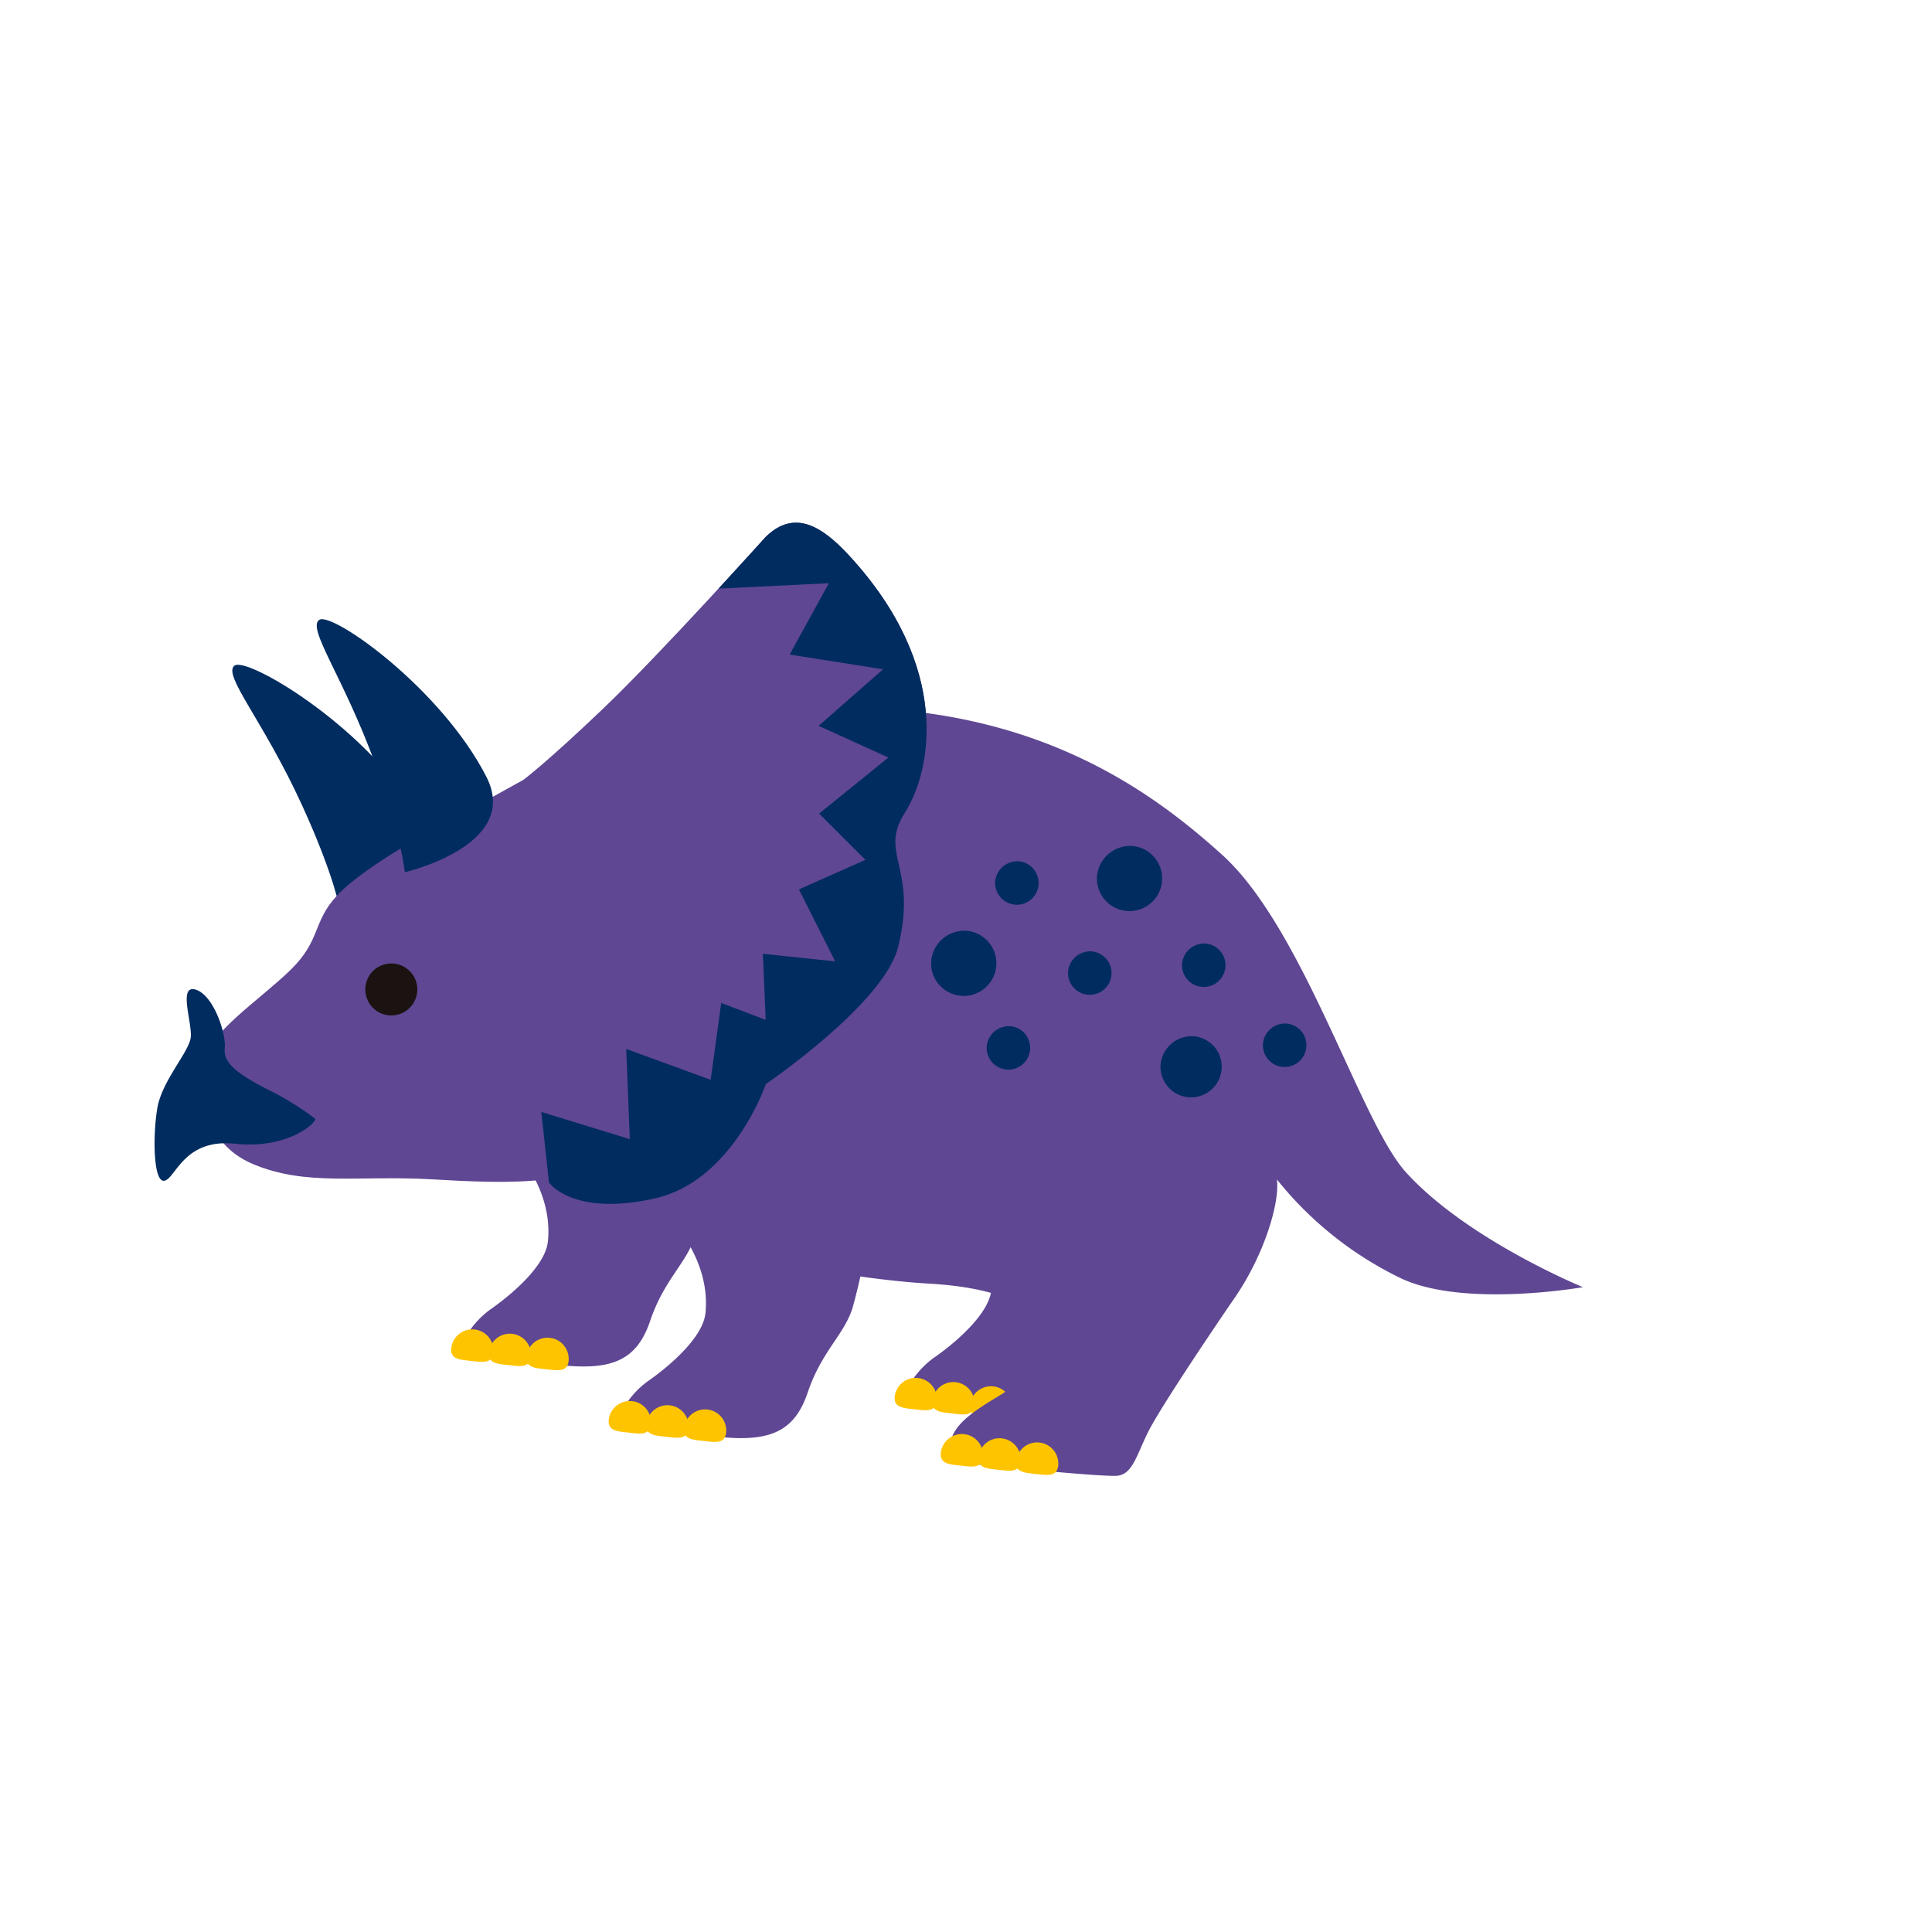 <svg xmlns="http://www.w3.org/2000/svg" xmlns:xlink="http://www.w3.org/1999/xlink" width="285.754" height="285.754" viewBox="0 0 285.754 285.754"><defs><clipPath id="a"><rect width="212.408" height="136.463" fill="none"/></clipPath></defs><g transform="matrix(0.995, 0.105, -0.105, 0.995, 14789.422, -15559.16)"><circle cx="130" cy="130" r="130" transform="translate(-13055 17017)" fill="#ff6b6b" opacity="0"/><g transform="translate(-13027.769 17067.85)"><g transform="translate(0 13)" clip-path="url(#a)"><path d="M96.683,181.264s5.587,5.027,5.587,12.291c0,3.876-5.107,8.875-7.3,10.778s-3.59,4.648-3.6,5.736,6.574,1.4,14.244,1.453,11.515-1.583,12.92-7.878,4.433-9.023,5.283-13.122a92.13,92.13,0,0,0,1.152-10.955" transform="translate(-42.736 -83.991)" fill="#5f4793"/><path d="M94.519,235.369c-.011,1.694-1.408,1.591-3.141,1.583s-3.129.076-3.118-1.619a3.13,3.13,0,0,1,6.259.036" transform="translate(-41.283 -108.65)" fill="#ffc400"/><path d="M105.034,235.434c-.01,1.69-1.41,1.591-3.141,1.58s-3.129.079-3.123-1.615a3.133,3.133,0,0,1,6.264.036" transform="translate(-46.199 -108.681)" fill="#ffc400"/><path d="M115.552,235.484c-.013,1.694-1.419,1.587-3.145,1.582s-3.132.077-3.121-1.619a3.133,3.133,0,0,1,6.265.037" transform="translate(-51.118 -108.701)" fill="#ffc400"/><path d="M220.593,181.7s5.589,5.026,5.589,12.286c0,3.874-5.1,8.878-7.309,10.784s-3.589,4.641-3.592,5.729,6.57,1.414,14.239,1.452,11.514-1.58,12.919-7.874,4.435-9.02,5.282-13.122A91.345,91.345,0,0,0,248.876,180" transform="translate(-100.696 -84.195)" fill="#5f4793"/><path d="M218.421,235.81c-.01,1.69-1.409,1.59-3.14,1.581s-3.13.078-3.12-1.621a3.131,3.131,0,0,1,6.26.04" transform="translate(-99.236 -108.857)" fill="#ffc400"/><path d="M228.941,235.861c-.011,1.691-1.408,1.6-3.14,1.582s-3.128.079-3.12-1.614a3.131,3.131,0,0,1,6.26.032" transform="translate(-104.157 -108.88)" fill="#ffc400"/><path d="M239.456,235.92c-.012,1.7-1.413,1.59-3.142,1.587s-3.131.075-3.117-1.619a3.131,3.131,0,0,1,6.26.032" transform="translate(-109.075 -108.909)" fill="#ffc400"/><path d="M27.6,90.065s-1.3-4.854-7.2-14.826C13.386,63.366,6.664,57.314,8.276,55.738S27.815,62.3,36.847,73.959C43.823,82.967,27.6,90.065,27.6,90.065" transform="translate(-3.758 -25.98)" fill="#002c5f"/><path d="M137.514,131.551s14.694,1.635,26.121,1.088,16.328,2.182,16.328,4.9-.816,7.883-4.087,10.336-5.981,4.631-6.527,7.075a18.774,18.774,0,0,0-.543,3.536s23.4,0,25.576-.546,2.449-3.534,3.811-7.073,7.073-14.424,10.613-20.955,5.15-14.445,4.334-17.982a52.911,52.911,0,0,0,19.848,12.636c9.8,3.348,26.811-1.55,26.811-1.55s-17.8-5.173-27.84-14.177c-7.475-6.7-18.821-34.293-31.969-43.831-9.5-6.89-25.019-16.515-49.241-16.241S101.32,91.551,101.32,108.151s3.541,13.873,3.541,13.873a26.088,26.088,0,0,0,10.335,5.713Z" transform="translate(-47.391 -22.809)" fill="#5f4793"/><path d="M40.7,51.6s-8.707,5.99-11.973,10.343-1.636,6.8-5.715,11.7S11.856,84.249,11.856,88.333s.546,11.972,8.707,14.422,15.507,0,26.4-.539,24.217-1.1,28.572-8.983L85.055,96.5,85.6,85.613,93.216,89.7S92.128,78.81,92.946,78.81s19.318-5.715,19.045-17.962S107.64,47.516,110.9,40.985s4.754-22.132-12.243-37.006C94.306.167,89.952-2.009,86.143,2.617c0,0-13.606,18.775-21.224,27.755S54.3,42.074,54.3,42.074Z" transform="translate(-5.546 0)" fill="#5f4793"/><path d="M23.45,163.643a41.469,41.469,0,0,0-7.345-3.539c-4.9-1.905-7.074-3.265-7.074-5.443s-2.452-7.621-5.169-8.166,0,4.9,0,7.076-3.538,6.8-3.81,10.886S.6,175.61,2.23,175.067s2.174-6.53,9.794-6.53,11.427-4.081,11.427-4.894" transform="translate(0 -68.504)" fill="#002c5f"/><path d="M61.726,137.4a3.841,3.841,0,1,1-3.839-3.841,3.836,3.836,0,0,1,3.839,3.841" transform="translate(-25.279 -62.473)" fill="#1a1311"/><path d="M46.813,76.437s-.906-4.945-5.972-15.356C34.8,48.676,28.6,42.1,30.329,40.657s18.941,8.123,27,20.479c6.228,9.541-10.513,15.3-10.513,15.3" transform="translate(-14.048 -18.95)" fill="#002c5f"/><path d="M156.143,60.848c1.706-12.125-4.352-13.332-1.088-19.863s4.754-22.132-12.243-37.006C138.458.167,134.1-2.009,130.3,2.617c0,0-2.543,3.507-6.039,8.212l-.052.093,16.113-2.507-4.652,11.1,13.963.715-8.594,9.313,10.74,3.578-9.309,9.312,7.521,6.086-9.314,5.372,6.448,10.028H136.377l1.436,9.67-6.8-1.794-.361,11.459-12.89-3.222,1.924,13.2L106.25,90.607l2.233,10.268s4.046,4.683,15.846.671c11.159-3.8,14.508-18.527,14.508-18.527s16.107-13.641,17.306-22.171" transform="translate(-49.697 0)" fill="#002c5f"/><path d="M142.295,196.471s5.583,5.029,5.583,12.289c0,3.876-5.1,8.884-7.3,10.787s-3.587,4.637-3.6,5.737,6.57,1.4,14.242,1.442,11.513-1.577,12.918-7.878,4.432-9.014,5.279-13.118a91.992,91.992,0,0,0,1.157-10.955" transform="translate(-64.07 -91.104)" fill="#5f4793"/><path d="M140.125,250.581c-.012,1.694-1.414,1.593-3.142,1.582s-3.13.08-3.12-1.619a3.132,3.132,0,0,1,6.263.037" transform="translate(-62.613 -115.768)" fill="#ffc400"/><path d="M150.642,250.639c-.012,1.7-1.413,1.591-3.142,1.583s-3.13.072-3.123-1.618a3.133,3.133,0,0,1,6.265.035" transform="translate(-67.531 -115.793)" fill="#ffc400"/><path d="M161.157,250.688c-.011,1.693-1.413,1.593-3.142,1.585s-3.136.077-3.123-1.619a3.133,3.133,0,0,1,6.265.035" transform="translate(-72.449 -115.813)" fill="#ffc400"/><path d="M232.8,250.017c-.011,1.692-1.41,1.588-3.14,1.582s-3.128.071-3.123-1.622a3.132,3.132,0,0,1,6.263.039" transform="translate(-105.96 -115.501)" fill="#ffc400"/><path d="M243.317,250.071c-.011,1.694-1.408,1.59-3.14,1.582s-3.13.074-3.123-1.614a3.132,3.132,0,0,1,6.263.032" transform="translate(-110.88 -115.526)" fill="#ffc400"/><path d="M253.831,250.131c-.009,1.694-1.413,1.592-3.142,1.587s-3.131.073-3.12-1.619a3.132,3.132,0,0,1,6.263.032" transform="translate(-115.798 -115.555)" fill="#ffc400"/><path d="M252.873,84.581a4.821,4.821,0,1,0,4.815-5.037,4.929,4.929,0,0,0-4.815,5.037" transform="translate(-118.279 -37.206)" fill="#002c5f"/><path d="M278.92,107.718a3.213,3.213,0,1,0,3.208-3.356,3.285,3.285,0,0,0-3.208,3.356" transform="translate(-130.462 -48.814)" fill="#002c5f"/><path d="M247.659,113.2a3.215,3.215,0,1,0,3.211-3.357,3.29,3.29,0,0,0-3.211,3.357" transform="translate(-115.84 -51.379)" fill="#002c5f"/><path d="M224.9,90.447a3.215,3.215,0,1,0,3.215-3.354,3.287,3.287,0,0,0-3.215,3.354" transform="translate(-105.194 -40.737)" fill="#002c5f"/><path d="M209.544,112.822a4.824,4.824,0,1,0,4.818-5.033,4.932,4.932,0,0,0-4.818,5.033" transform="translate(-98.012 -50.417)" fill="#002c5f"/><path d="M227.37,136.234a3.214,3.214,0,1,0,3.212-3.356,3.287,3.287,0,0,0-3.212,3.356" transform="translate(-106.35 -62.152)" fill="#002c5f"/><path d="M275.925,135.031a4.524,4.524,0,1,0,4.513-4.724,4.622,4.622,0,0,0-4.513,4.724" transform="translate(-129.061 -60.95)" fill="#002c5f"/><path d="M303.594,127.458a3.215,3.215,0,1,0,3.212-3.357,3.286,3.286,0,0,0-3.212,3.357" transform="translate(-142.003 -58.047)" fill="#002c5f"/></g></g></g></svg>